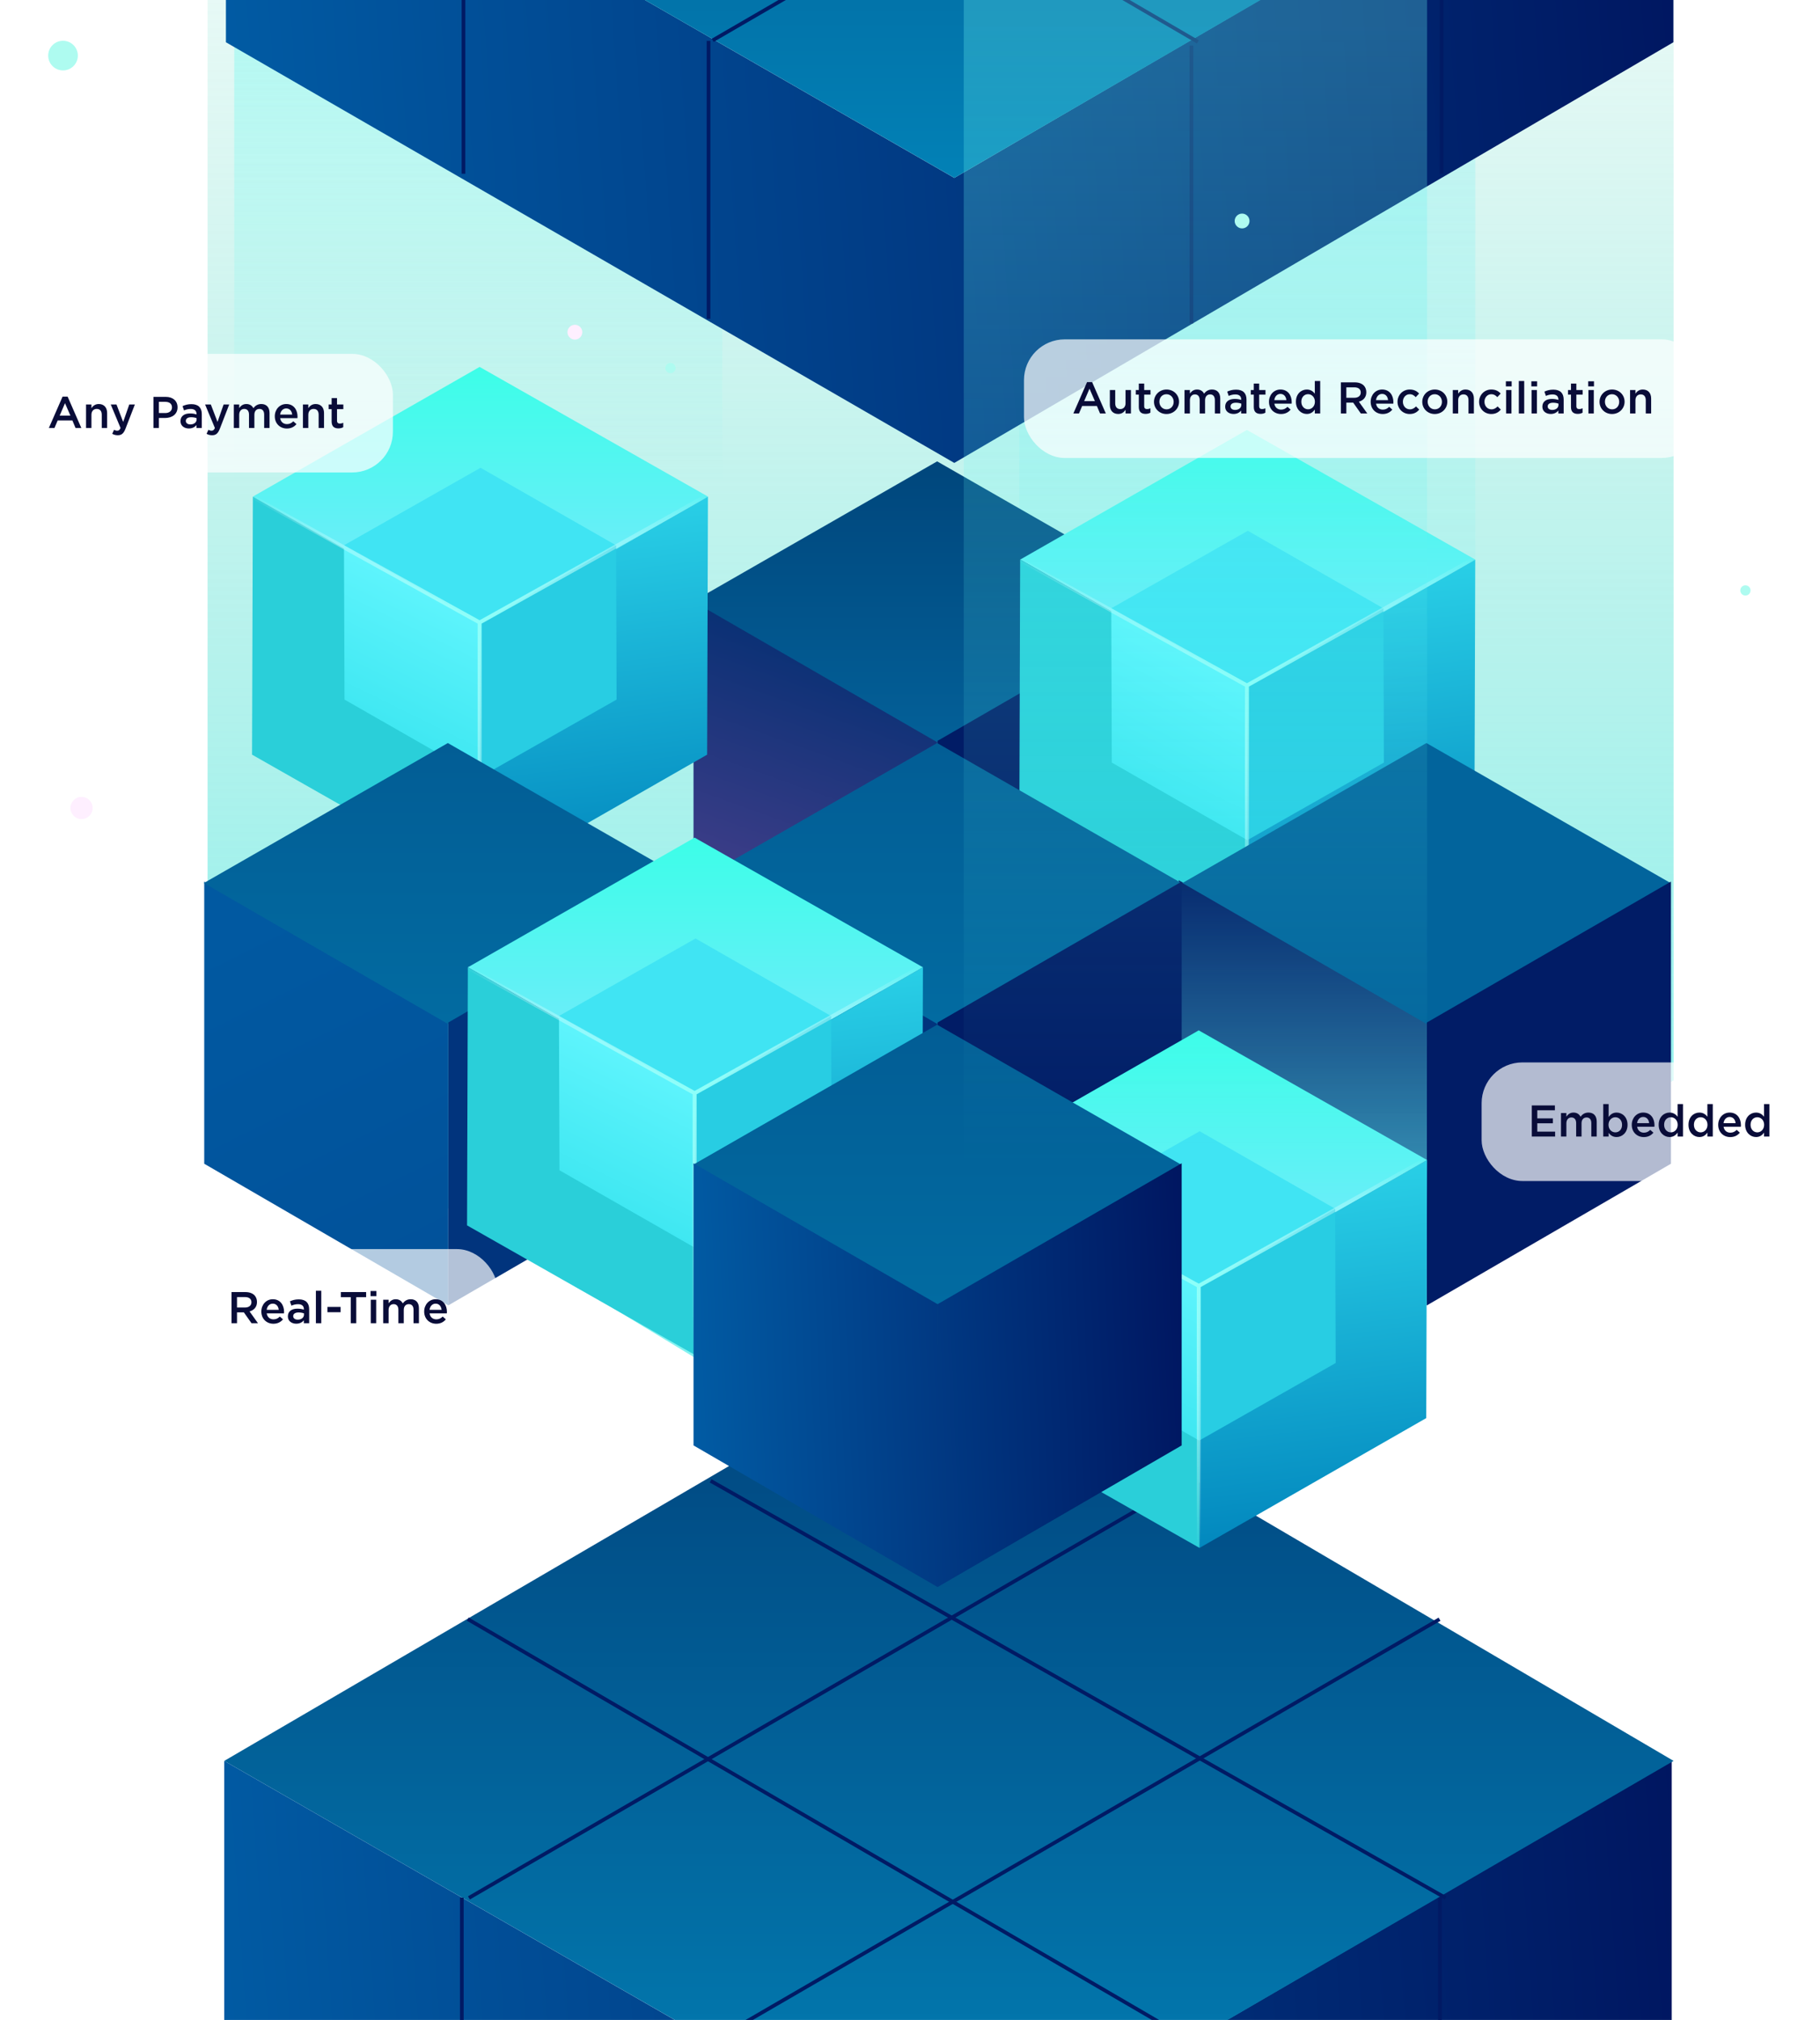 <svg width="491" height="545" viewBox="0 0 491 545" fill="none" xmlns="http://www.w3.org/2000/svg">
<path d="M56 -96.849L451.5 -97V291.5L250.5 404.5L56 286.697V-96.849Z" fill="url(#paint0_linear_3805)" fill-opacity="0.88"/>
<path d="M60.5 551.5V475.1L257 588.1L451 475.1V551.5L257 665L60.5 551.5Z" fill="url(#paint1_linear_3805)"/>
<path d="M257.012 588.088L60.5 475.1L256.5 360.6L451.5 475.1L257.012 588.088Z" fill="url(#paint2_linear_3805)"/>
<g filter="url(#filter0_d_3805)">
<path d="M124.195 436.849L320.708 551.4" stroke="#011A64"/>
</g>
<g filter="url(#filter1_d_3805)">
<path d="M189.723 399.545L388.011 512.069" stroke="#011A64"/>
</g>
<g filter="url(#filter2_d_3805)">
<path d="M124.5 512.069L317.051 400.276" stroke="#011A64"/>
</g>
<g filter="url(#filter3_d_3805)">
<path d="M189.832 550.975L386.358 436.873" stroke="#011A64"/>
</g>
<path d="M124.588 512.006V586.974" stroke="#011A64"/>
<path d="M388.473 511.987V586.955" stroke="#011A64"/>
<path opacity="0.3" d="M275 -141H398V312.369L337.985 346L275 307.602V-141Z" fill="url(#paint3_linear_3805)"/>
<g filter="url(#filter4_b_3805)">
<rect x="165.25" y="264.013" width="86" height="32" rx="11" fill="white" fill-opacity="0.7"/>
</g>
<path d="M179.465 284.013H180.941V281.085H182.789L184.853 284.013H186.593L184.325 280.833C185.501 280.497 186.329 279.669 186.329 278.289V278.265C186.329 277.533 186.077 276.909 185.633 276.453C185.093 275.925 184.265 275.613 183.209 275.613H179.465V284.013ZM180.941 279.777V276.957H183.089C184.181 276.957 184.829 277.449 184.829 278.349V278.373C184.829 279.225 184.157 279.777 183.101 279.777H180.941ZM190.755 284.157C191.919 284.157 192.747 283.689 193.347 282.969L192.495 282.213C191.991 282.705 191.487 282.969 190.779 282.969C189.843 282.969 189.111 282.393 188.955 281.361H193.611C193.623 281.217 193.635 281.085 193.635 280.953C193.635 279.129 192.615 277.545 190.599 277.545C188.787 277.545 187.503 279.033 187.503 280.845V280.869C187.503 282.825 188.919 284.157 190.755 284.157ZM188.943 280.401C189.075 279.417 189.699 278.733 190.587 278.733C191.547 278.733 192.099 279.465 192.195 280.401H188.943ZM200.41 284.013V280.257C200.41 278.565 199.498 277.581 197.626 277.581C196.594 277.581 195.91 277.797 195.214 278.109L195.61 279.273C196.186 279.033 196.714 278.877 197.422 278.877C198.43 278.877 198.982 279.357 198.982 280.233V280.353C198.49 280.197 197.998 280.089 197.23 280.089C195.754 280.089 194.662 280.761 194.662 282.165V282.189C194.662 283.461 195.718 284.145 196.918 284.145C197.878 284.145 198.538 283.749 198.97 283.233V284.013H200.41ZM199.006 281.721C199.006 282.513 198.286 283.053 197.326 283.053C196.642 283.053 196.102 282.717 196.102 282.117V282.093C196.102 281.481 196.642 281.109 197.554 281.109C198.118 281.109 198.634 281.217 199.006 281.361V281.721ZM202.221 284.013H203.673V275.253H202.221V284.013ZM205.33 281.049H208.882V279.621H205.33V281.049ZM211.623 284.013H213.111V276.981H215.775V275.613H208.959V276.981H211.623V284.013ZM216.973 276.705H218.533V275.325H216.973V276.705ZM217.033 284.013H218.485V277.677H217.033V284.013ZM220.383 284.013H221.835V280.449C221.835 279.465 222.387 278.865 223.191 278.865C223.995 278.865 224.475 279.417 224.475 280.401V284.013H225.927V280.437C225.927 279.417 226.491 278.865 227.283 278.865C228.099 278.865 228.567 279.405 228.567 280.413V284.013H230.019V279.969C230.019 278.421 229.179 277.545 227.799 277.545C226.839 277.545 226.167 277.989 225.651 278.661C225.315 277.989 224.679 277.545 223.767 277.545C222.795 277.545 222.243 278.073 221.835 278.637V277.677H220.383V284.013ZM234.689 284.157C235.853 284.157 236.681 283.689 237.281 282.969L236.429 282.213C235.925 282.705 235.421 282.969 234.713 282.969C233.777 282.969 233.045 282.393 232.889 281.361H237.545C237.557 281.217 237.569 281.085 237.569 280.953C237.569 279.129 236.549 277.545 234.533 277.545C232.721 277.545 231.437 279.033 231.437 280.845V280.869C231.437 282.825 232.853 284.157 234.689 284.157ZM232.877 280.401C233.009 279.417 233.633 278.733 234.521 278.733C235.481 278.733 236.033 279.465 236.129 280.401H232.877Z" fill="#090C38"/>
<path opacity="0.3" d="M63.191 -68.428H194.867V384.789L130.619 418.408L63.191 380.023V-68.428Z" fill="url(#paint4_linear_3805)"/>
<path d="M252.943 199.877L187.096 161.858L187.096 237.985L252.943 276.198V199.877Z" fill="url(#paint5_linear_3805)"/>
<path d="M318.675 162.24L252.835 200.258L187 162.249L252.819 124.481L318.675 162.24Z" fill="url(#paint6_linear_3805)"/>
<path d="M252.944 199.877L318.791 161.858L318.791 237.985L252.944 276.198V199.877Z" fill="#011C66"/>
<path d="M398.001 150.984L336.784 185.968L275.221 150.984L336.394 116L398.001 150.984Z" fill="url(#paint7_linear_3805)"/>
<path d="M397.99 150.987L397.772 220.614L336.6 255.64L336.773 185.971L397.99 150.987Z" fill="url(#paint8_linear_3805)"/>
<path d="M336.781 185.971L336.607 255.64L275 220.614L275.217 150.987L336.781 185.971Z" fill="#2ACFD9"/>
<path d="M336.516 226.675L336.405 185.036L373.216 164.134L373.34 205.751L336.516 226.675Z" fill="#28CDE3"/>
<path d="M336.517 226.677L299.944 205.754L299.797 164.124L336.406 185.038L336.517 226.677Z" fill="url(#paint9_linear_3805)"/>
<path d="M336.403 185.036L299.794 164.123L336.641 143.211L373.214 164.134L336.403 185.036Z" fill="#40E4F3"/>
<path d="M397.103 151.039L336.401 184.945M336.401 184.945V255.49M336.401 184.945L275.152 151.039" stroke="url(#paint10_radial_3805)" stroke-width="1.059"/>
<path d="M384.943 275.877L318 237.5L319.096 313.985L384.943 352.198V275.877Z" fill="url(#paint11_linear_3805)"/>
<path d="M450.675 238.24L384.835 276.258L319 238.249L384.819 200.481L450.675 238.24Z" fill="#02649C"/>
<path d="M384.944 275.877L450.791 237.858L450.791 313.985L384.944 352.198V275.877Z" fill="#011C66"/>
<path d="M252.943 275.877L187.096 237.858L187.096 313.985L252.943 352.198V275.877Z" fill="#01347D"/>
<path d="M318.675 238.24L252.835 276.258L187 238.249L252.819 200.481L318.675 238.24Z" fill="url(#paint12_linear_3805)"/>
<path d="M252.944 275.877L318.791 237.858L318.791 313.985L252.944 352.198V275.877Z" fill="#011C66"/>
<path d="M191.001 133.984L129.784 168.968L68.221 133.984L129.394 99L191.001 133.984Z" fill="url(#paint13_linear_3805)"/>
<path d="M190.99 133.987L190.772 203.614L129.6 238.64L129.773 168.971L190.99 133.987Z" fill="url(#paint14_linear_3805)"/>
<path d="M129.781 168.971L129.607 238.64L68 203.614L68.217 133.987L129.781 168.971Z" fill="#2ACFD9"/>
<path d="M129.516 209.675L129.405 168.036L166.216 147.134L166.34 188.751L129.516 209.675Z" fill="#28CDE3"/>
<path d="M129.517 209.677L92.944 188.754L92.797 147.124L129.406 168.038L129.517 209.677Z" fill="url(#paint15_linear_3805)"/>
<path d="M129.403 168.036L92.794 147.123L129.641 126.211L166.214 147.134L129.403 168.036Z" fill="#40E4F3"/>
<path d="M190.103 134.039L129.401 167.945M129.401 167.945V238.49M129.401 167.945L68.152 134.039" stroke="url(#paint16_radial_3805)" stroke-width="1.059"/>
<path d="M120.943 275.877L55.096 237.858L55.096 313.985L120.943 352.198V275.877Z" fill="url(#paint17_linear_3805)"/>
<path d="M186.675 238.24L120.835 276.258L55 238.249L120.819 200.481L186.675 238.24Z" fill="url(#paint18_linear_3805)"/>
<path d="M120.944 275.877L186.791 237.858L186.791 313.985L120.944 352.198V275.877Z" fill="#01347D"/>
<path d="M249.001 260.984L187.784 295.968L126.221 260.984L187.394 226L249.001 260.984Z" fill="url(#paint19_linear_3805)"/>
<path d="M248.99 260.987L248.772 330.614L187.6 365.64L187.773 295.971L248.99 260.987Z" fill="url(#paint20_linear_3805)"/>
<path d="M187.781 295.971L187.607 365.64L126 330.614L126.217 260.987L187.781 295.971Z" fill="#2ACFD9"/>
<path d="M187.516 336.675L187.405 295.036L224.216 274.134L224.34 315.751L187.516 336.675Z" fill="#28CDE3"/>
<path d="M187.517 336.677L150.944 315.754L150.797 274.124L187.406 295.038L187.517 336.677Z" fill="url(#paint21_linear_3805)"/>
<path d="M187.403 295.036L150.794 274.123L187.641 253.211L224.214 274.134L187.403 295.036Z" fill="#40E4F3"/>
<path d="M248.103 261.039L187.401 294.945M187.401 294.945V365.49M187.401 294.945L126.152 261.039" stroke="url(#paint22_radial_3805)" stroke-width="1.059"/>
<path d="M385.001 312.984L323.784 347.968L262.221 312.984L323.394 278L385.001 312.984Z" fill="url(#paint23_linear_3805)"/>
<path d="M384.99 312.987L384.772 382.614L323.6 417.64L323.773 347.971L384.99 312.987Z" fill="url(#paint24_linear_3805)"/>
<path d="M323.781 347.971L323.607 417.64L262 382.614L262.217 312.987L323.781 347.971Z" fill="#2ACFD9"/>
<path d="M323.516 388.675L323.405 347.036L360.216 326.134L360.34 367.751L323.516 388.675Z" fill="#28CDE3"/>
<path d="M323.517 388.677L286.944 367.754L286.797 326.124L323.406 347.038L323.517 388.677Z" fill="url(#paint25_linear_3805)"/>
<path d="M323.403 347.036L286.794 326.123L323.641 305.211L360.214 326.134L323.403 347.036Z" fill="#40E4F3"/>
<path d="M384.103 313.039L323.401 346.945M323.401 346.945V417.49M323.401 346.945L262.152 313.039" stroke="url(#paint26_radial_3805)" stroke-width="1.059"/>
<path d="M318.675 314.24L252.835 352.258L187 314.249L252.819 276.481L318.675 314.24Z" fill="url(#paint27_linear_3805)"/>
<path fill-rule="evenodd" clip-rule="evenodd" d="M187.096 313.858L252.943 351.877V428.198L187.096 389.985L187.096 313.858ZM318.791 313.859L252.944 351.877V428.198L318.791 389.985L318.791 313.859Z" fill="url(#paint28_linear_3805)"/>
<path d="M60.949 11.4V-65L257.449 48L451.449 -65V11.4L257.449 124.9L60.949 11.4Z" fill="url(#paint29_linear_3805)"/>
<path d="M321.424 12.291V87.259" stroke="#011A64"/>
<path d="M191.154 11.04V86.008" stroke="#011A64"/>
<path d="M125.037 -28.094V46.874" stroke="#011A64"/>
<path d="M388.922 -28.112V46.855" stroke="#011A64"/>
<path d="M257.461 47.989L60.949 -65L256.949 -179.5L451.949 -65L257.461 47.989Z" fill="url(#paint30_linear_3805)"/>
<g filter="url(#filter5_d_3805)">
<path d="M124.645 -103.251L321.157 11.3" stroke="#011A64"/>
</g>
<g filter="url(#filter6_d_3805)">
<path d="M190.281 10.875L386.807 -103.226" stroke="#011A64"/>
</g>
<g filter="url(#filter7_b_3805)">
<rect y="95.475" width="106" height="32" rx="11" fill="white" fill-opacity="0.7"/>
</g>
<path d="M13.182 115.475H14.694L15.558 113.447H19.53L20.382 115.475H21.942L18.246 107.015H16.878L13.182 115.475ZM16.098 112.139L17.538 108.779L18.99 112.139H16.098ZM23.215 115.475H24.667V111.899C24.667 110.915 25.255 110.327 26.095 110.327C26.959 110.327 27.451 110.891 27.451 111.875V115.475H28.903V111.443C28.903 109.967 28.075 109.007 26.647 109.007C25.663 109.007 25.075 109.523 24.667 110.123V109.139H23.215V115.475ZM31.776 117.431C32.796 117.431 33.36 116.951 33.864 115.655L36.384 109.139H34.872L33.228 113.843L31.428 109.139H29.88L32.52 115.475C32.28 116.027 32.028 116.207 31.62 116.207C31.32 116.207 31.032 116.111 30.768 115.967L30.276 117.047C30.72 117.287 31.164 117.431 31.776 117.431ZM41.395 115.475H42.87V112.775H44.538C46.386 112.775 47.898 111.791 47.898 109.907V109.883C47.898 108.191 46.663 107.075 44.706 107.075H41.395V115.475ZM42.87 111.443V108.419H44.587C45.691 108.419 46.398 108.935 46.398 109.919V109.943C46.398 110.819 45.703 111.443 44.587 111.443H42.87ZM54.441 115.475V111.719C54.441 110.027 53.529 109.043 51.657 109.043C50.625 109.043 49.941 109.259 49.245 109.571L49.641 110.735C50.217 110.495 50.745 110.339 51.453 110.339C52.461 110.339 53.013 110.819 53.013 111.695V111.815C52.521 111.659 52.029 111.551 51.261 111.551C49.785 111.551 48.693 112.223 48.693 113.627V113.651C48.693 114.923 49.749 115.607 50.949 115.607C51.909 115.607 52.569 115.211 53.001 114.695V115.475H54.441ZM53.037 113.183C53.037 113.975 52.317 114.515 51.357 114.515C50.673 114.515 50.133 114.179 50.133 113.579V113.555C50.133 112.943 50.673 112.571 51.585 112.571C52.149 112.571 52.665 112.679 53.037 112.823V113.183ZM57.23 117.431C58.249 117.431 58.813 116.951 59.318 115.655L61.837 109.139H60.325L58.681 113.843L56.882 109.139H55.334L57.974 115.475C57.733 116.027 57.481 116.207 57.074 116.207C56.773 116.207 56.486 116.111 56.221 115.967L55.73 117.047C56.173 117.287 56.617 117.431 57.23 117.431ZM63.082 115.475H64.534V111.911C64.534 110.927 65.086 110.327 65.89 110.327C66.694 110.327 67.174 110.879 67.174 111.863V115.475H68.626V111.899C68.626 110.879 69.19 110.327 69.982 110.327C70.798 110.327 71.266 110.867 71.266 111.875V115.475H72.718V111.431C72.718 109.883 71.878 109.007 70.498 109.007C69.538 109.007 68.866 109.451 68.35 110.123C68.014 109.451 67.378 109.007 66.466 109.007C65.494 109.007 64.942 109.535 64.534 110.099V109.139H63.082V115.475ZM77.388 115.619C78.552 115.619 79.38 115.151 79.98 114.431L79.128 113.675C78.624 114.167 78.12 114.431 77.412 114.431C76.476 114.431 75.744 113.855 75.588 112.823H80.244C80.256 112.679 80.268 112.547 80.268 112.415C80.268 110.591 79.248 109.007 77.232 109.007C75.42 109.007 74.136 110.495 74.136 112.307V112.331C74.136 114.287 75.552 115.619 77.388 115.619ZM75.576 111.863C75.708 110.879 76.332 110.195 77.22 110.195C78.18 110.195 78.732 110.927 78.828 111.863H75.576ZM81.727 115.475H83.178V111.899C83.178 110.915 83.766 110.327 84.606 110.327C85.471 110.327 85.963 110.891 85.963 111.875V115.475H87.415V111.443C87.415 109.967 86.587 109.007 85.159 109.007C84.174 109.007 83.587 109.523 83.178 110.123V109.139H81.727V115.475ZM91.292 115.583C91.832 115.583 92.24 115.463 92.6 115.259V114.071C92.312 114.215 92.024 114.287 91.7 114.287C91.208 114.287 90.92 114.059 90.92 113.495V110.387H92.624V109.139H90.92V107.399H89.468V109.139H88.664V110.387H89.468V113.723C89.468 115.115 90.224 115.583 91.292 115.583Z" fill="#090C38"/>
<g filter="url(#filter8_b_3805)">
<rect x="48.25" y="337.013" width="86" height="32" rx="11" fill="white" fill-opacity="0.7"/>
</g>
<path d="M62.465 357.013H63.941V354.085H65.789L67.853 357.013H69.593L67.325 353.833C68.501 353.497 69.329 352.669 69.329 351.289V351.265C69.329 350.533 69.077 349.909 68.633 349.453C68.093 348.925 67.265 348.613 66.209 348.613H62.465V357.013ZM63.941 352.777V349.957H66.089C67.181 349.957 67.829 350.449 67.829 351.349V351.373C67.829 352.225 67.157 352.777 66.101 352.777H63.941ZM73.755 357.157C74.919 357.157 75.748 356.689 76.347 355.969L75.496 355.213C74.992 355.705 74.487 355.969 73.779 355.969C72.844 355.969 72.112 355.393 71.956 354.361H76.612C76.624 354.217 76.635 354.085 76.635 353.953C76.635 352.129 75.615 350.545 73.6 350.545C71.787 350.545 70.504 352.033 70.504 353.845V353.869C70.504 355.825 71.919 357.157 73.755 357.157ZM71.944 353.401C72.076 352.417 72.7 351.733 73.588 351.733C74.547 351.733 75.1 352.465 75.195 353.401H71.944ZM83.41 357.013V353.257C83.41 351.565 82.498 350.581 80.626 350.581C79.594 350.581 78.91 350.797 78.214 351.109L78.61 352.273C79.186 352.033 79.714 351.877 80.422 351.877C81.43 351.877 81.982 352.357 81.982 353.233V353.353C81.49 353.197 80.998 353.089 80.23 353.089C78.754 353.089 77.662 353.761 77.662 355.165V355.189C77.662 356.461 78.718 357.145 79.918 357.145C80.878 357.145 81.538 356.749 81.97 356.233V357.013H83.41ZM82.006 354.721C82.006 355.513 81.286 356.053 80.326 356.053C79.642 356.053 79.102 355.717 79.102 355.117V355.093C79.102 354.481 79.642 354.109 80.554 354.109C81.118 354.109 81.634 354.217 82.006 354.361V354.721ZM85.221 357.013H86.673V348.253H85.221V357.013ZM88.33 354.049H91.882V352.621H88.33V354.049ZM94.623 357.013H96.111V349.981H98.775V348.613H91.959V349.981H94.623V357.013ZM99.973 349.705H101.533V348.325H99.973V349.705ZM100.033 357.013H101.485V350.677H100.033V357.013ZM103.383 357.013H104.835V353.449C104.835 352.465 105.387 351.865 106.191 351.865C106.995 351.865 107.475 352.417 107.475 353.401V357.013H108.927V353.437C108.927 352.417 109.491 351.865 110.283 351.865C111.099 351.865 111.567 352.405 111.567 353.413V357.013H113.019V352.969C113.019 351.421 112.179 350.545 110.799 350.545C109.839 350.545 109.167 350.989 108.651 351.661C108.315 350.989 107.679 350.545 106.767 350.545C105.795 350.545 105.243 351.073 104.835 351.637V350.677H103.383V357.013ZM117.689 357.157C118.853 357.157 119.681 356.689 120.281 355.969L119.429 355.213C118.925 355.705 118.421 355.969 117.713 355.969C116.777 355.969 116.045 355.393 115.889 354.361H120.545C120.557 354.217 120.569 354.085 120.569 353.953C120.569 352.129 119.549 350.545 117.533 350.545C115.721 350.545 114.437 352.033 114.437 353.845V353.869C114.437 355.825 115.853 357.157 117.689 357.157ZM115.877 353.401C116.009 352.417 116.633 351.733 117.521 351.733C118.481 351.733 119.033 352.465 119.129 353.401H115.877Z" fill="#090C38"/>
<path opacity="0.3" d="M260 -68H385V384.438L324.009 418L260 379.681V-68Z" fill="url(#paint31_linear_3805)"/>
<g filter="url(#filter9_b_3805)">
<rect x="276.25" y="91.561" width="183" height="32" rx="11" fill="white" fill-opacity="0.7"/>
</g>
<path d="M289.571 111.561H291.083L291.947 109.533H295.919L296.771 111.561H298.331L294.635 103.101H293.267L289.571 111.561ZM292.487 108.225L293.927 104.865L295.379 108.225H292.487ZM301.67 111.693C302.654 111.693 303.242 111.177 303.65 110.577V111.561H305.102V105.225H303.65V108.801C303.65 109.785 303.062 110.373 302.222 110.373C301.358 110.373 300.866 109.809 300.866 108.825V105.225H299.414V109.257C299.414 110.733 300.242 111.693 301.67 111.693ZM309.052 111.669C309.592 111.669 310 111.549 310.36 111.345V110.157C310.072 110.301 309.784 110.373 309.46 110.373C308.968 110.373 308.68 110.145 308.68 109.581V106.473H310.384V105.225H308.68V103.485H307.228V105.225H306.424V106.473H307.228V109.809C307.228 111.201 307.984 111.669 309.052 111.669ZM314.686 111.705C316.642 111.705 318.082 110.205 318.082 108.405V108.381C318.082 106.569 316.654 105.093 314.71 105.093C312.766 105.093 311.326 106.593 311.326 108.405V108.429C311.326 110.229 312.754 111.705 314.686 111.705ZM314.71 110.445C313.582 110.445 312.778 109.509 312.778 108.405V108.381C312.778 107.277 313.522 106.365 314.686 106.365C315.826 106.365 316.63 107.289 316.63 108.405V108.429C316.63 109.521 315.886 110.445 314.71 110.445ZM319.56 111.561H321.012V107.997C321.012 107.013 321.564 106.413 322.368 106.413C323.172 106.413 323.652 106.965 323.652 107.949V111.561H325.104V107.985C325.104 106.965 325.668 106.413 326.46 106.413C327.276 106.413 327.744 106.953 327.744 107.961V111.561H329.196V107.517C329.196 105.969 328.356 105.093 326.976 105.093C326.016 105.093 325.344 105.537 324.828 106.209C324.492 105.537 323.856 105.093 322.944 105.093C321.972 105.093 321.42 105.621 321.012 106.185V105.225H319.56V111.561ZM336.279 111.561V107.805C336.279 106.113 335.367 105.129 333.495 105.129C332.463 105.129 331.779 105.345 331.083 105.657L331.479 106.821C332.055 106.581 332.583 106.425 333.291 106.425C334.299 106.425 334.851 106.905 334.851 107.781V107.901C334.359 107.745 333.867 107.637 333.099 107.637C331.623 107.637 330.531 108.309 330.531 109.713V109.737C330.531 111.009 331.587 111.693 332.787 111.693C333.747 111.693 334.407 111.297 334.839 110.781V111.561H336.279ZM334.875 109.269C334.875 110.061 334.155 110.601 333.195 110.601C332.511 110.601 331.971 110.265 331.971 109.665V109.641C331.971 109.029 332.511 108.657 333.423 108.657C333.987 108.657 334.503 108.765 334.875 108.909V109.269ZM340.071 111.669C340.611 111.669 341.019 111.549 341.379 111.345V110.157C341.091 110.301 340.803 110.373 340.479 110.373C339.987 110.373 339.699 110.145 339.699 109.581V106.473H341.403V105.225H339.699V103.485H338.247V105.225H337.443V106.473H338.247V109.809C338.247 111.201 339.003 111.669 340.071 111.669ZM345.597 111.705C346.761 111.705 347.589 111.237 348.189 110.517L347.337 109.761C346.833 110.253 346.329 110.517 345.621 110.517C344.685 110.517 343.953 109.941 343.797 108.909H348.453C348.465 108.765 348.477 108.633 348.477 108.501C348.477 106.677 347.457 105.093 345.441 105.093C343.629 105.093 342.345 106.581 342.345 108.393V108.417C342.345 110.373 343.761 111.705 345.597 111.705ZM343.785 107.949C343.917 106.965 344.541 106.281 345.429 106.281C346.389 106.281 346.941 107.013 347.037 107.949H343.785ZM352.551 111.693C353.583 111.693 354.243 111.165 354.711 110.505V111.561H356.163V102.801H354.711V106.209C354.255 105.621 353.595 105.093 352.551 105.093C351.039 105.093 349.611 106.281 349.611 108.381V108.405C349.611 110.505 351.063 111.693 352.551 111.693ZM352.899 110.433C351.915 110.433 351.075 109.629 351.075 108.405V108.381C351.075 107.121 351.903 106.353 352.899 106.353C353.871 106.353 354.735 107.157 354.735 108.381V108.405C354.735 109.617 353.871 110.433 352.899 110.433ZM361.74 111.561H363.216V108.633H365.064L367.128 111.561H368.868L366.6 108.381C367.776 108.045 368.604 107.217 368.604 105.837V105.813C368.604 105.081 368.352 104.457 367.908 104.001C367.368 103.473 366.54 103.161 365.484 103.161H361.74V111.561ZM363.216 107.325V104.505H365.364C366.456 104.505 367.104 104.997 367.104 105.897V105.921C367.104 106.773 366.432 107.325 365.376 107.325H363.216ZM373.031 111.705C374.195 111.705 375.023 111.237 375.623 110.517L374.771 109.761C374.267 110.253 373.763 110.517 373.055 110.517C372.119 110.517 371.387 109.941 371.231 108.909H375.887C375.899 108.765 375.911 108.633 375.911 108.501C375.911 106.677 374.891 105.093 372.875 105.093C371.063 105.093 369.779 106.581 369.779 108.393V108.417C369.779 110.373 371.195 111.705 373.031 111.705ZM371.219 107.949C371.351 106.965 371.975 106.281 372.863 106.281C373.823 106.281 374.375 107.013 374.471 107.949H371.219ZM380.297 111.705C381.533 111.705 382.265 111.213 382.889 110.517L382.013 109.653C381.557 110.121 381.053 110.445 380.369 110.445C379.253 110.445 378.473 109.533 378.473 108.405V108.381C378.473 107.277 379.241 106.365 380.297 106.365C381.029 106.365 381.497 106.689 381.941 107.157L382.841 106.185C382.253 105.537 381.509 105.093 380.309 105.093C378.413 105.093 377.021 106.605 377.021 108.405V108.429C377.021 110.229 378.413 111.705 380.297 111.705ZM387.061 111.705C389.017 111.705 390.457 110.205 390.457 108.405V108.381C390.457 106.569 389.029 105.093 387.085 105.093C385.141 105.093 383.701 106.593 383.701 108.405V108.429C383.701 110.229 385.129 111.705 387.061 111.705ZM387.085 110.445C385.957 110.445 385.153 109.509 385.153 108.405V108.381C385.153 107.277 385.897 106.365 387.061 106.365C388.201 106.365 389.005 107.289 389.005 108.405V108.429C389.005 109.521 388.261 110.445 387.085 110.445ZM391.935 111.561H393.387V107.985C393.387 107.001 393.975 106.413 394.815 106.413C395.679 106.413 396.171 106.977 396.171 107.961V111.561H397.623V107.529C397.623 106.053 396.795 105.093 395.367 105.093C394.383 105.093 393.795 105.609 393.387 106.209V105.225H391.935V111.561ZM402.305 111.705C403.541 111.705 404.273 111.213 404.897 110.517L404.021 109.653C403.565 110.121 403.061 110.445 402.377 110.445C401.261 110.445 400.481 109.533 400.481 108.405V108.381C400.481 107.277 401.249 106.365 402.305 106.365C403.037 106.365 403.505 106.689 403.949 107.157L404.849 106.185C404.261 105.537 403.517 105.093 402.317 105.093C400.421 105.093 399.029 106.605 399.029 108.405V108.429C399.029 110.229 400.421 111.705 402.305 111.705ZM406.256 104.253H407.816V102.873H406.256V104.253ZM406.316 111.561H407.768V105.225H406.316V111.561ZM409.75 111.561H411.202V102.801H409.75V111.561ZM413.124 104.253H414.684V102.873H413.124V104.253ZM413.184 111.561H414.636V105.225H413.184V111.561ZM421.849 111.561V107.805C421.849 106.113 420.937 105.129 419.065 105.129C418.033 105.129 417.349 105.345 416.653 105.657L417.049 106.821C417.625 106.581 418.153 106.425 418.861 106.425C419.869 106.425 420.421 106.905 420.421 107.781V107.901C419.929 107.745 419.437 107.637 418.669 107.637C417.193 107.637 416.101 108.309 416.101 109.713V109.737C416.101 111.009 417.157 111.693 418.357 111.693C419.317 111.693 419.977 111.297 420.409 110.781V111.561H421.849ZM420.445 109.269C420.445 110.061 419.725 110.601 418.765 110.601C418.081 110.601 417.541 110.265 417.541 109.665V109.641C417.541 109.029 418.081 108.657 418.993 108.657C419.557 108.657 420.073 108.765 420.445 108.909V109.269ZM425.641 111.669C426.181 111.669 426.589 111.549 426.949 111.345V110.157C426.661 110.301 426.373 110.373 426.049 110.373C425.557 110.373 425.269 110.145 425.269 109.581V106.473H426.973V105.225H425.269V103.485H423.817V105.225H423.013V106.473H423.817V109.809C423.817 111.201 424.573 111.669 425.641 111.669ZM428.463 104.253H430.023V102.873H428.463V104.253ZM428.523 111.561H429.975V105.225H428.523V111.561ZM434.885 111.705C436.841 111.705 438.281 110.205 438.281 108.405V108.381C438.281 106.569 436.853 105.093 434.909 105.093C432.965 105.093 431.525 106.593 431.525 108.405V108.429C431.525 110.229 432.953 111.705 434.885 111.705ZM434.909 110.445C433.781 110.445 432.977 109.509 432.977 108.405V108.381C432.977 107.277 433.721 106.365 434.885 106.365C436.025 106.365 436.829 107.289 436.829 108.405V108.429C436.829 109.521 436.085 110.445 434.909 110.445ZM439.76 111.561H441.212V107.985C441.212 107.001 441.8 106.413 442.64 106.413C443.504 106.413 443.996 106.977 443.996 107.961V111.561H445.448V107.529C445.448 106.053 444.62 105.093 443.192 105.093C442.208 105.093 441.62 105.609 441.212 106.209V105.225H439.76V111.561Z" fill="#090C38"/>
<g filter="url(#filter10_b_3805)">
<rect x="399.713" y="286.647" width="91" height="32" rx="11" fill="white" fill-opacity="0.7"/>
</g>
<path d="M413.252 306.647H419.54V305.327H414.728V303.071H418.94V301.751H414.728V299.567H419.48V298.247H413.252V306.647ZM421.123 306.647H422.575V303.083C422.575 302.099 423.127 301.499 423.931 301.499C424.735 301.499 425.215 302.051 425.215 303.035V306.647H426.667V303.071C426.667 302.051 427.231 301.499 428.023 301.499C428.839 301.499 429.307 302.039 429.307 303.047V306.647H430.759V302.603C430.759 301.055 429.919 300.179 428.539 300.179C427.579 300.179 426.907 300.623 426.391 301.295C426.055 300.623 425.419 300.179 424.507 300.179C423.535 300.179 422.983 300.707 422.575 301.271V300.311H421.123V306.647ZM436.125 306.779C437.637 306.779 439.077 305.591 439.077 303.491V303.467C439.077 301.367 437.625 300.179 436.125 300.179C435.105 300.179 434.445 300.707 433.977 301.367V297.887H432.525V306.647H433.977V305.663C434.421 306.251 435.081 306.779 436.125 306.779ZM435.789 305.519C434.805 305.519 433.941 304.715 433.941 303.491V303.467C433.941 302.255 434.805 301.439 435.789 301.439C436.773 301.439 437.601 302.243 437.601 303.467V303.491C437.601 304.739 436.785 305.519 435.789 305.519ZM443.468 306.791C444.632 306.791 445.46 306.323 446.06 305.603L445.208 304.847C444.704 305.339 444.2 305.603 443.492 305.603C442.556 305.603 441.824 305.027 441.668 303.995H446.324C446.336 303.851 446.348 303.719 446.348 303.587C446.348 301.763 445.328 300.179 443.312 300.179C441.5 300.179 440.216 301.667 440.216 303.479V303.503C440.216 305.459 441.632 306.791 443.468 306.791ZM441.656 303.035C441.788 302.051 442.412 301.367 443.3 301.367C444.26 301.367 444.812 302.099 444.908 303.035H441.656ZM450.423 306.779C451.455 306.779 452.115 306.251 452.583 305.591V306.647H454.035V297.887H452.583V301.295C452.127 300.707 451.467 300.179 450.423 300.179C448.911 300.179 447.483 301.367 447.483 303.467V303.491C447.483 305.591 448.935 306.779 450.423 306.779ZM450.771 305.519C449.787 305.519 448.947 304.715 448.947 303.491V303.467C448.947 302.207 449.775 301.439 450.771 301.439C451.743 301.439 452.607 302.243 452.607 303.467V303.491C452.607 304.703 451.743 305.519 450.771 305.519ZM458.462 306.779C459.494 306.779 460.154 306.251 460.622 305.591V306.647H462.074V297.887H460.622V301.295C460.166 300.707 459.506 300.179 458.462 300.179C456.95 300.179 455.522 301.367 455.522 303.467V303.491C455.522 305.591 456.974 306.779 458.462 306.779ZM458.81 305.519C457.826 305.519 456.986 304.715 456.986 303.491V303.467C456.986 302.207 457.814 301.439 458.81 301.439C459.782 301.439 460.646 302.243 460.646 303.467V303.491C460.646 304.703 459.782 305.519 458.81 305.519ZM466.789 306.791C467.953 306.791 468.781 306.323 469.381 305.603L468.529 304.847C468.025 305.339 467.521 305.603 466.813 305.603C465.877 305.603 465.145 305.027 464.989 303.995H469.645C469.657 303.851 469.669 303.719 469.669 303.587C469.669 301.763 468.649 300.179 466.633 300.179C464.821 300.179 463.537 301.667 463.537 303.479V303.503C463.537 305.459 464.953 306.791 466.789 306.791ZM464.977 303.035C465.109 302.051 465.733 301.367 466.621 301.367C467.581 301.367 468.133 302.099 468.229 303.035H464.977ZM473.743 306.779C474.775 306.779 475.435 306.251 475.903 305.591V306.647H477.355V297.887H475.903V301.295C475.447 300.707 474.787 300.179 473.743 300.179C472.231 300.179 470.803 301.367 470.803 303.467V303.491C470.803 305.591 472.255 306.779 473.743 306.779ZM474.091 305.519C473.107 305.519 472.267 304.715 472.267 303.491V303.467C472.267 302.207 473.095 301.439 474.091 301.439C475.063 301.439 475.927 302.243 475.927 303.467V303.491C475.927 304.703 475.063 305.519 474.091 305.519Z" fill="#090C38"/>
<circle cx="17" cy="15" r="4" fill="#AEFBF0"/>
<circle cx="155.09" cy="89.626" r="2" fill="#FEEFFF"/>
<circle cx="180.88" cy="99.305" r="1.384" fill="#AEFBF0"/>
<circle cx="470.88" cy="159.305" r="1.384" fill="#AEFBF0"/>
<circle cx="22" cy="218" r="3" fill="#FEEFFF"/>
<circle cx="335.09" cy="59.626" r="2" fill="#AEFBF0"/>
<defs>
<filter id="filter0_d_3805" x="123.943" y="436.017" width="199.416" height="116.215" filterUnits="userSpaceOnUse" color-interpolation-filters="sRGB">
<feFlood flood-opacity="0" result="BackgroundImageFix"/>
<feColorMatrix in="SourceAlpha" type="matrix" values="0 0 0 0 0 0 0 0 0 0 0 0 0 0 0 0 0 0 127 0" result="hardAlpha"/>
<feOffset dx="2"/>
<feGaussianBlur stdDeviation="0.2"/>
<feColorMatrix type="matrix" values="0 0 0 0 1 0 0 0 0 1 0 0 0 0 1 0 0 0 0.15 0"/>
<feBlend mode="normal" in2="BackgroundImageFix" result="effect1_dropShadow_3805"/>
<feBlend mode="normal" in="SourceGraphic" in2="effect1_dropShadow_3805" result="shape"/>
</filter>
<filter id="filter1_d_3805" x="189.477" y="398.71" width="201.181" height="114.194" filterUnits="userSpaceOnUse" color-interpolation-filters="sRGB">
<feFlood flood-opacity="0" result="BackgroundImageFix"/>
<feColorMatrix in="SourceAlpha" type="matrix" values="0 0 0 0 0 0 0 0 0 0 0 0 0 0 0 0 0 0 127 0" result="hardAlpha"/>
<feOffset dx="2"/>
<feGaussianBlur stdDeviation="0.2"/>
<feColorMatrix type="matrix" values="0 0 0 0 1 0 0 0 0 1 0 0 0 0 1 0 0 0 0.15 0"/>
<feBlend mode="normal" in2="BackgroundImageFix" result="effect1_dropShadow_3805"/>
<feBlend mode="normal" in="SourceGraphic" in2="effect1_dropShadow_3805" result="shape"/>
</filter>
<filter id="filter2_d_3805" x="124.248" y="399.443" width="195.455" height="113.459" filterUnits="userSpaceOnUse" color-interpolation-filters="sRGB">
<feFlood flood-opacity="0" result="BackgroundImageFix"/>
<feColorMatrix in="SourceAlpha" type="matrix" values="0 0 0 0 0 0 0 0 0 0 0 0 0 0 0 0 0 0 127 0" result="hardAlpha"/>
<feOffset dx="2"/>
<feGaussianBlur stdDeviation="0.2"/>
<feColorMatrix type="matrix" values="0 0 0 0 1 0 0 0 0 1 0 0 0 0 1 0 0 0 0.15 0"/>
<feBlend mode="normal" in2="BackgroundImageFix" result="effect1_dropShadow_3805"/>
<feBlend mode="normal" in="SourceGraphic" in2="effect1_dropShadow_3805" result="shape"/>
</filter>
<filter id="filter3_d_3805" x="189.58" y="436.04" width="199.429" height="115.767" filterUnits="userSpaceOnUse" color-interpolation-filters="sRGB">
<feFlood flood-opacity="0" result="BackgroundImageFix"/>
<feColorMatrix in="SourceAlpha" type="matrix" values="0 0 0 0 0 0 0 0 0 0 0 0 0 0 0 0 0 0 127 0" result="hardAlpha"/>
<feOffset dx="2"/>
<feGaussianBlur stdDeviation="0.2"/>
<feColorMatrix type="matrix" values="0 0 0 0 1 0 0 0 0 1 0 0 0 0 1 0 0 0 0.15 0"/>
<feBlend mode="normal" in2="BackgroundImageFix" result="effect1_dropShadow_3805"/>
<feBlend mode="normal" in="SourceGraphic" in2="effect1_dropShadow_3805" result="shape"/>
</filter>
<filter id="filter4_b_3805" x="161.25" y="260.013" width="94" height="40" filterUnits="userSpaceOnUse" color-interpolation-filters="sRGB">
<feFlood flood-opacity="0" result="BackgroundImageFix"/>
<feGaussianBlur in="BackgroundImage" stdDeviation="2"/>
<feComposite in2="SourceAlpha" operator="in" result="effect1_backgroundBlur_3805"/>
<feBlend mode="normal" in="SourceGraphic" in2="effect1_backgroundBlur_3805" result="shape"/>
</filter>
<filter id="filter5_d_3805" x="124.393" y="-104.083" width="199.416" height="116.215" filterUnits="userSpaceOnUse" color-interpolation-filters="sRGB">
<feFlood flood-opacity="0" result="BackgroundImageFix"/>
<feColorMatrix in="SourceAlpha" type="matrix" values="0 0 0 0 0 0 0 0 0 0 0 0 0 0 0 0 0 0 127 0" result="hardAlpha"/>
<feOffset dx="2"/>
<feGaussianBlur stdDeviation="0.2"/>
<feColorMatrix type="matrix" values="0 0 0 0 1 0 0 0 0 1 0 0 0 0 1 0 0 0 0.15 0"/>
<feBlend mode="normal" in2="BackgroundImageFix" result="effect1_dropShadow_3805"/>
<feBlend mode="normal" in="SourceGraphic" in2="effect1_dropShadow_3805" result="shape"/>
</filter>
<filter id="filter6_d_3805" x="190.029" y="-104.059" width="199.429" height="115.767" filterUnits="userSpaceOnUse" color-interpolation-filters="sRGB">
<feFlood flood-opacity="0" result="BackgroundImageFix"/>
<feColorMatrix in="SourceAlpha" type="matrix" values="0 0 0 0 0 0 0 0 0 0 0 0 0 0 0 0 0 0 127 0" result="hardAlpha"/>
<feOffset dx="2"/>
<feGaussianBlur stdDeviation="0.2"/>
<feColorMatrix type="matrix" values="0 0 0 0 1 0 0 0 0 1 0 0 0 0 1 0 0 0 0.15 0"/>
<feBlend mode="normal" in2="BackgroundImageFix" result="effect1_dropShadow_3805"/>
<feBlend mode="normal" in="SourceGraphic" in2="effect1_dropShadow_3805" result="shape"/>
</filter>
<filter id="filter7_b_3805" x="-4" y="91.475" width="114" height="40" filterUnits="userSpaceOnUse" color-interpolation-filters="sRGB">
<feFlood flood-opacity="0" result="BackgroundImageFix"/>
<feGaussianBlur in="BackgroundImage" stdDeviation="2"/>
<feComposite in2="SourceAlpha" operator="in" result="effect1_backgroundBlur_3805"/>
<feBlend mode="normal" in="SourceGraphic" in2="effect1_backgroundBlur_3805" result="shape"/>
</filter>
<filter id="filter8_b_3805" x="44.25" y="333.013" width="94" height="40" filterUnits="userSpaceOnUse" color-interpolation-filters="sRGB">
<feFlood flood-opacity="0" result="BackgroundImageFix"/>
<feGaussianBlur in="BackgroundImage" stdDeviation="2"/>
<feComposite in2="SourceAlpha" operator="in" result="effect1_backgroundBlur_3805"/>
<feBlend mode="normal" in="SourceGraphic" in2="effect1_backgroundBlur_3805" result="shape"/>
</filter>
<filter id="filter9_b_3805" x="272.25" y="87.561" width="191" height="40" filterUnits="userSpaceOnUse" color-interpolation-filters="sRGB">
<feFlood flood-opacity="0" result="BackgroundImageFix"/>
<feGaussianBlur in="BackgroundImage" stdDeviation="2"/>
<feComposite in2="SourceAlpha" operator="in" result="effect1_backgroundBlur_3805"/>
<feBlend mode="normal" in="SourceGraphic" in2="effect1_backgroundBlur_3805" result="shape"/>
</filter>
<filter id="filter10_b_3805" x="395.713" y="282.647" width="99" height="40" filterUnits="userSpaceOnUse" color-interpolation-filters="sRGB">
<feFlood flood-opacity="0" result="BackgroundImageFix"/>
<feGaussianBlur in="BackgroundImage" stdDeviation="2"/>
<feComposite in2="SourceAlpha" operator="in" result="effect1_backgroundBlur_3805"/>
<feBlend mode="normal" in="SourceGraphic" in2="effect1_backgroundBlur_3805" result="shape"/>
</filter>
<linearGradient id="paint0_linear_3805" x1="252.024" y1="-87" x2="252.024" y2="425.135" gradientUnits="userSpaceOnUse">
<stop stop-color="#5DD1B5" stop-opacity="0"/>
<stop offset="1" stop-color="#5CF3F4"/>
</linearGradient>
<linearGradient id="paint1_linear_3805" x1="544.794" y1="475.1" x2="-19.589" y2="514.408" gradientUnits="userSpaceOnUse">
<stop stop-color="#000651"/>
<stop offset="1" stop-color="#0168B0"/>
</linearGradient>
<linearGradient id="paint2_linear_3805" x1="177.204" y1="311.292" x2="177.204" y2="588.088" gradientUnits="userSpaceOnUse">
<stop stop-color="#01346F"/>
<stop offset="1" stop-color="#0281B6"/>
</linearGradient>
<linearGradient id="paint3_linear_3805" x1="344.978" y1="-5.033" x2="344.978" y2="242.294" gradientUnits="userSpaceOnUse">
<stop stop-color="#73EEF2"/>
<stop offset="1" stop-color="#58F5F2" stop-opacity="0"/>
</linearGradient>
<linearGradient id="paint4_linear_3805" x1="138.105" y1="10" x2="138.105" y2="130" gradientUnits="userSpaceOnUse">
<stop stop-color="#4CF9EE"/>
<stop offset="1" stop-color="#4EF8EF" stop-opacity="0"/>
</linearGradient>
<linearGradient id="paint5_linear_3805" x1="220.019" y1="161.858" x2="187" y2="254" gradientUnits="userSpaceOnUse">
<stop stop-color="#002E71"/>
<stop offset="1" stop-color="#4D418E"/>
</linearGradient>
<linearGradient id="paint6_linear_3805" x1="252.838" y1="124.481" x2="252.838" y2="200.258" gradientUnits="userSpaceOnUse">
<stop stop-color="#00467C"/>
<stop offset="1" stop-color="#036098"/>
</linearGradient>
<linearGradient id="paint7_linear_3805" x1="336.611" y1="116" x2="336.611" y2="185.968" gradientUnits="userSpaceOnUse">
<stop stop-color="#3CFEE8"/>
<stop offset="1" stop-color="#7CE7FF"/>
</linearGradient>
<linearGradient id="paint8_linear_3805" x1="367.24" y1="150.736" x2="380.009" y2="255.538" gradientUnits="userSpaceOnUse">
<stop stop-color="#2BD2E8"/>
<stop offset="1" stop-color="#0084BC"/>
</linearGradient>
<linearGradient id="paint9_linear_3805" x1="335.963" y1="173.461" x2="300.223" y2="246.112" gradientUnits="userSpaceOnUse">
<stop stop-color="#65F7FF"/>
<stop offset="1" stop-color="#24DCE8"/>
</linearGradient>
<radialGradient id="paint10_radial_3805" cx="0" cy="0" r="1" gradientUnits="userSpaceOnUse" gradientTransform="translate(336.128 184.398) rotate(90) scale(71.092)">
<stop stop-color="#8CFFF9"/>
<stop offset="1" stop-color="white" stop-opacity="0"/>
</radialGradient>
<linearGradient id="paint11_linear_3805" x1="352.019" y1="237.859" x2="352" y2="386.5" gradientUnits="userSpaceOnUse">
<stop stop-color="#011C66"/>
<stop offset="1" stop-color="#61F2F5"/>
</linearGradient>
<linearGradient id="paint12_linear_3805" x1="252.838" y1="200.481" x2="252.838" y2="276.258" gradientUnits="userSpaceOnUse">
<stop stop-color="#025D95"/>
<stop offset="1" stop-color="#026BA1"/>
</linearGradient>
<linearGradient id="paint13_linear_3805" x1="129.611" y1="99" x2="129.611" y2="168.968" gradientUnits="userSpaceOnUse">
<stop stop-color="#3CFEE8"/>
<stop offset="1" stop-color="#7CE7FF"/>
</linearGradient>
<linearGradient id="paint14_linear_3805" x1="160.24" y1="133.736" x2="173.009" y2="238.538" gradientUnits="userSpaceOnUse">
<stop stop-color="#2BD2E8"/>
<stop offset="1" stop-color="#0084BC"/>
</linearGradient>
<linearGradient id="paint15_linear_3805" x1="128.963" y1="156.461" x2="93.223" y2="229.112" gradientUnits="userSpaceOnUse">
<stop stop-color="#65F7FF"/>
<stop offset="1" stop-color="#24DCE8"/>
</linearGradient>
<radialGradient id="paint16_radial_3805" cx="0" cy="0" r="1" gradientUnits="userSpaceOnUse" gradientTransform="translate(129.128 167.398) rotate(90) scale(71.092)">
<stop stop-color="#8CFFF9"/>
<stop offset="1" stop-color="white" stop-opacity="0"/>
</radialGradient>
<linearGradient id="paint17_linear_3805" x1="88.019" y1="237.858" x2="236.992" y2="539.538" gradientUnits="userSpaceOnUse">
<stop stop-color="#0159A1"/>
<stop offset="1" stop-color="#01428B"/>
</linearGradient>
<linearGradient id="paint18_linear_3805" x1="120.838" y1="200.481" x2="120.838" y2="276.258" gradientUnits="userSpaceOnUse">
<stop stop-color="#025D95"/>
<stop offset="1" stop-color="#026BA1"/>
</linearGradient>
<linearGradient id="paint19_linear_3805" x1="187.611" y1="226" x2="187.611" y2="295.968" gradientUnits="userSpaceOnUse">
<stop stop-color="#3CFEE8"/>
<stop offset="1" stop-color="#7CE7FF"/>
</linearGradient>
<linearGradient id="paint20_linear_3805" x1="218.24" y1="260.736" x2="231.009" y2="365.538" gradientUnits="userSpaceOnUse">
<stop stop-color="#2BD2E8"/>
<stop offset="1" stop-color="#0084BC"/>
</linearGradient>
<linearGradient id="paint21_linear_3805" x1="186.963" y1="283.461" x2="151.223" y2="356.112" gradientUnits="userSpaceOnUse">
<stop stop-color="#65F7FF"/>
<stop offset="1" stop-color="#24DCE8"/>
</linearGradient>
<radialGradient id="paint22_radial_3805" cx="0" cy="0" r="1" gradientUnits="userSpaceOnUse" gradientTransform="translate(187.128 294.398) rotate(90) scale(71.092)">
<stop stop-color="#8CFFF9"/>
<stop offset="1" stop-color="white" stop-opacity="0"/>
</radialGradient>
<linearGradient id="paint23_linear_3805" x1="323.611" y1="278" x2="323.611" y2="347.968" gradientUnits="userSpaceOnUse">
<stop stop-color="#3CFEE8"/>
<stop offset="1" stop-color="#7CE7FF"/>
</linearGradient>
<linearGradient id="paint24_linear_3805" x1="354.24" y1="312.736" x2="367.009" y2="417.538" gradientUnits="userSpaceOnUse">
<stop stop-color="#2BD2E8"/>
<stop offset="1" stop-color="#0084BC"/>
</linearGradient>
<linearGradient id="paint25_linear_3805" x1="322.963" y1="335.461" x2="287.223" y2="408.112" gradientUnits="userSpaceOnUse">
<stop stop-color="#65F7FF"/>
<stop offset="1" stop-color="#24DCE8"/>
</linearGradient>
<radialGradient id="paint26_radial_3805" cx="0" cy="0" r="1" gradientUnits="userSpaceOnUse" gradientTransform="translate(323.128 346.398) rotate(90) scale(71.092)">
<stop stop-color="#8CFFF9"/>
<stop offset="1" stop-color="white" stop-opacity="0"/>
</radialGradient>
<linearGradient id="paint27_linear_3805" x1="252.838" y1="276.481" x2="252.838" y2="352.258" gradientUnits="userSpaceOnUse">
<stop stop-color="#025D95"/>
<stop offset="1" stop-color="#026BA1"/>
</linearGradient>
<linearGradient id="paint28_linear_3805" x1="350.423" y1="313.858" x2="159.453" y2="321.308" gradientUnits="userSpaceOnUse">
<stop stop-color="#000651"/>
<stop offset="1" stop-color="#0168B0"/>
</linearGradient>
<linearGradient id="paint29_linear_3805" x1="545.244" y1="-65" x2="-19.14" y2="-25.692" gradientUnits="userSpaceOnUse">
<stop stop-color="#000651"/>
<stop offset="1" stop-color="#0168B0"/>
</linearGradient>
<linearGradient id="paint30_linear_3805" x1="177.653" y1="-228.808" x2="177.653" y2="47.989" gradientUnits="userSpaceOnUse">
<stop stop-color="#01346F"/>
<stop offset="1" stop-color="#0281B6"/>
</linearGradient>
<linearGradient id="paint31_linear_3805" x1="331.116" y1="7.298" x2="331.116" y2="314.506" gradientUnits="userSpaceOnUse">
<stop stop-color="#66F1F0"/>
<stop offset="1" stop-color="#55F7F1" stop-opacity="0"/>
</linearGradient>
</defs>
</svg>
